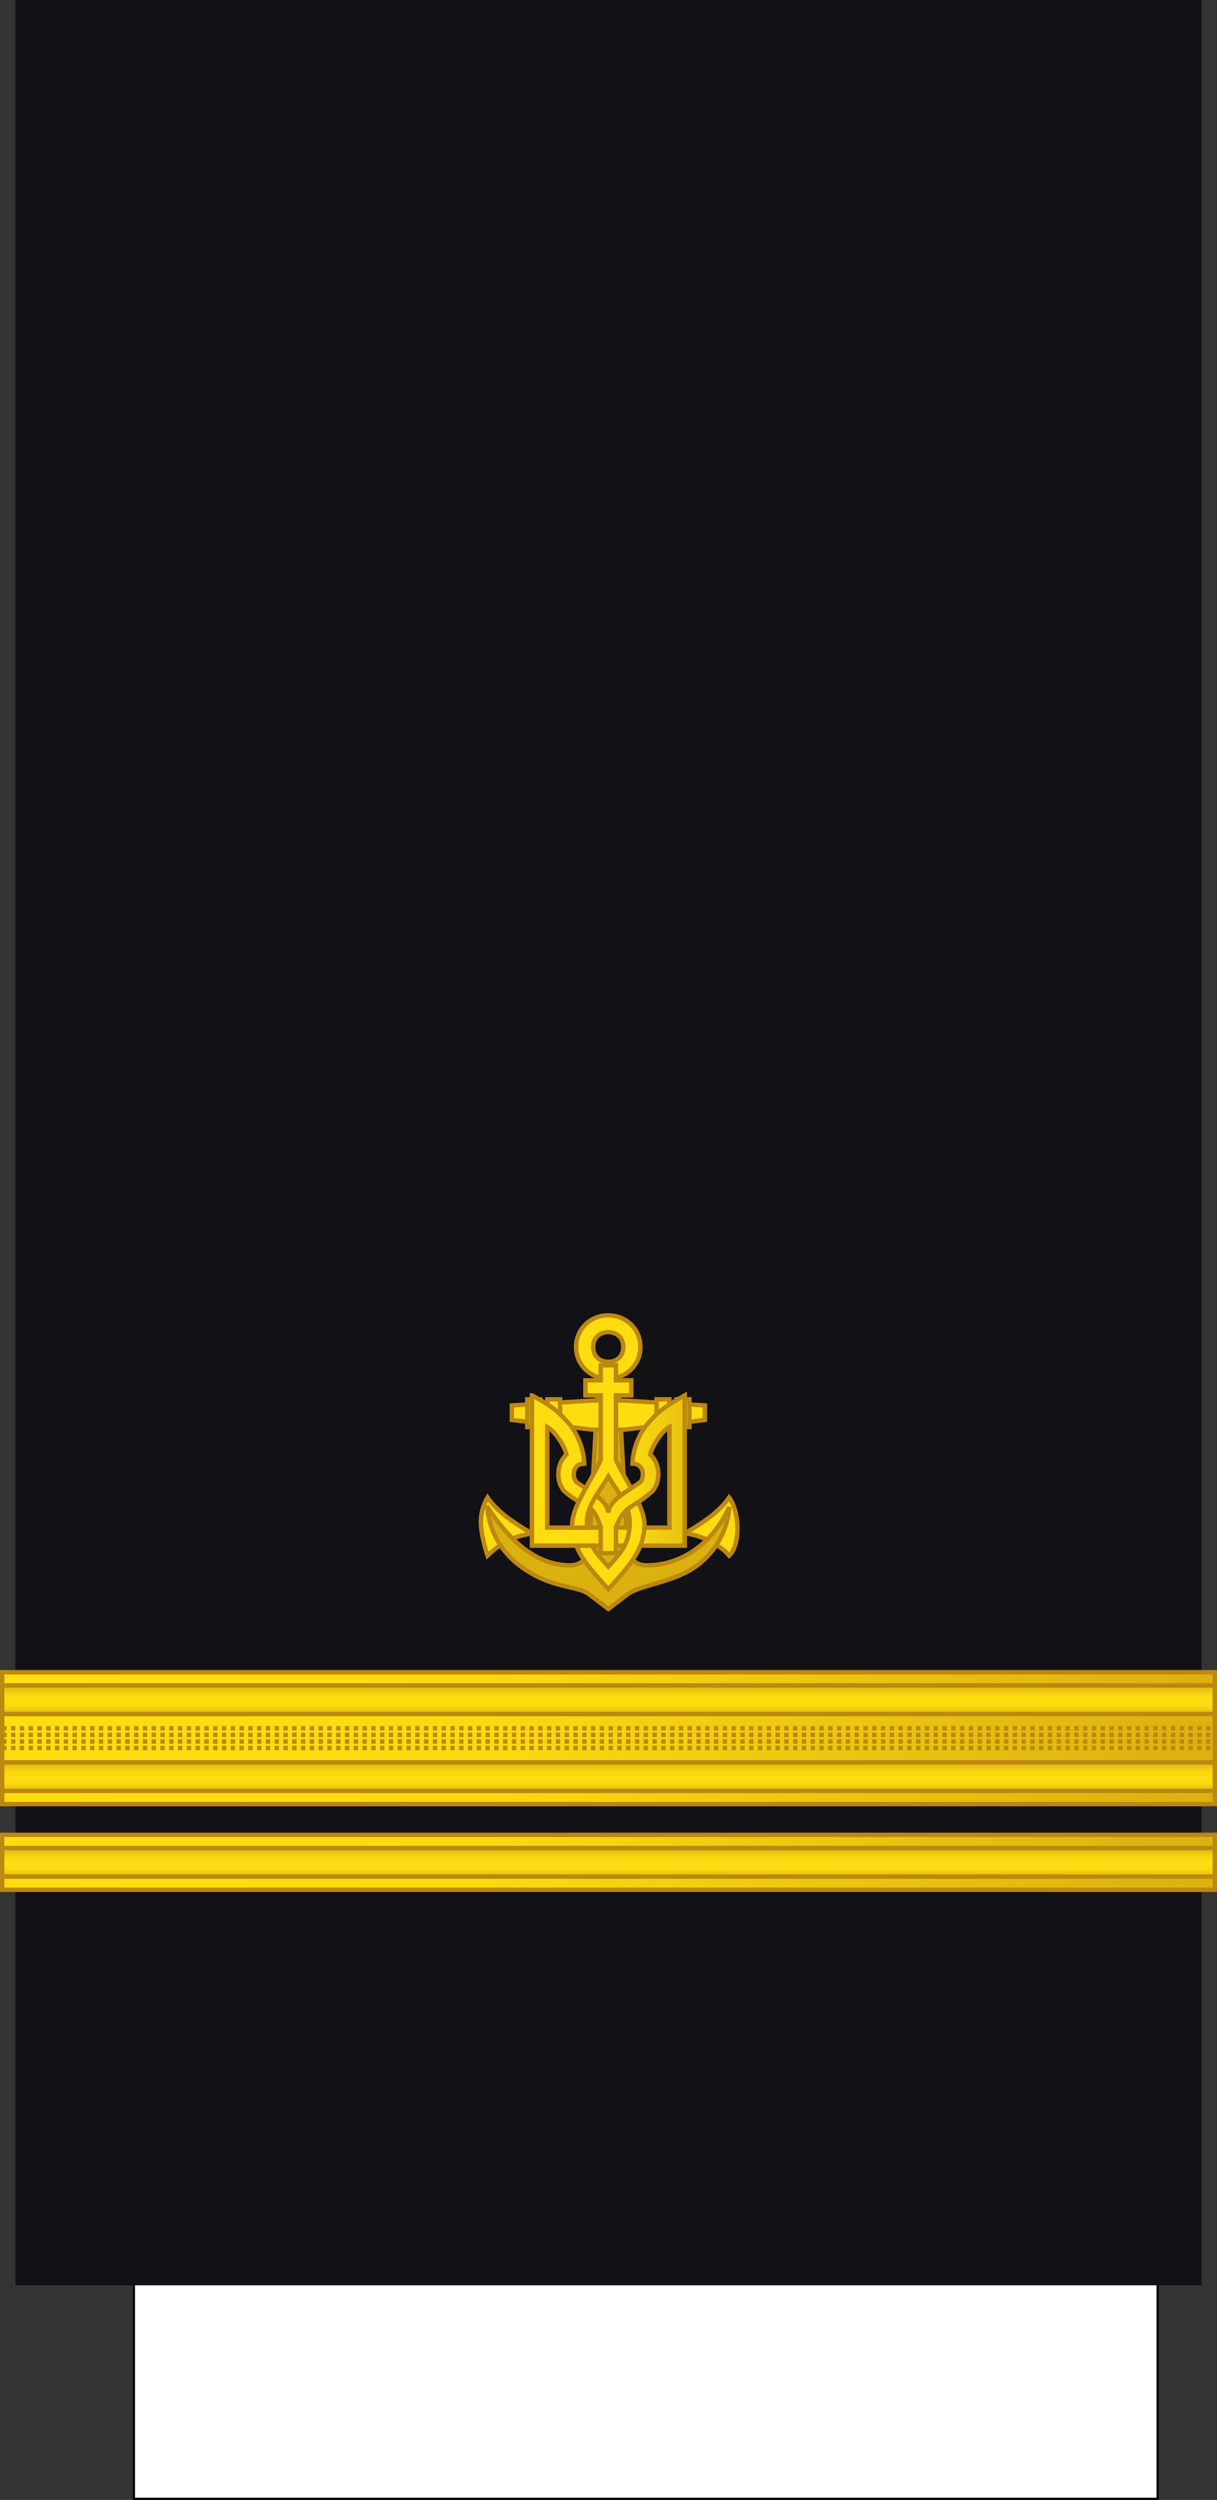 <?xml version="1.0" encoding="UTF-8" standalone="no"?>
<svg
   xmlns:dc="http://purl.org/dc/elements/1.1/"
   xmlns:cc="http://creativecommons.org/ns#"
   xmlns:rdf="http://www.w3.org/1999/02/22-rdf-syntax-ns#"
   xmlns:svg="http://www.w3.org/2000/svg"
   xmlns="http://www.w3.org/2000/svg"
   xmlns:xlink="http://www.w3.org/1999/xlink"
   xmlns:sodipodi="http://sodipodi.sourceforge.net/DTD/sodipodi-0.dtd"
   xmlns:inkscape="http://www.inkscape.org/namespaces/inkscape"
   width="277.001"
   height="568.828"
   version="1.1"
   id="svg276"
   sodipodi:docname="Ukraine-Navy-OF-1b.svg"
   inkscape:version="0.92.0 r15299">
  <rect width="100%" height="100%" fill="#333333" stroke="none"/>
  <sodipodi:namedview
     pagecolor="#ffffff"
     bordercolor="#666666"
     borderopacity="1"
     objecttolerance="10"
     gridtolerance="10"
     guidetolerance="10"
     inkscape:pageopacity="0"
     inkscape:pageshadow="2"
     inkscape:window-width="1920"
     inkscape:window-height="1017"
     id="namedview278"
     showgrid="false"
     inkscape:zoom="1.1734809"
     inkscape:cx="320.65131"
     inkscape:cy="193.02391"
     inkscape:window-x="-8"
     inkscape:window-y="-8"
     inkscape:window-maximized="1"
     inkscape:current-layer="svg276" />
  <style
     id="style2"><![CDATA[.B{opacity:.5}.C{stroke:#bc8810}.D{fill:none}.E{stroke-dasharray:1, 1}.F{opacity:.25}.G{stroke-linejoin:round}.H{fill:#fbda10}]]></style>
  <defs
     id="defs94">
    <linearGradient
       id="A"
       xlink:href="#R">
      <stop
         offset="0"
         stop-color="#dbb110"
         id="stop4" />
      <stop
         offset=".051"
         stop-color="#e0b810"
         id="stop6" />
      <stop
         offset=".202"
         stop-color="#f0cc10"
         id="stop8" />
      <stop
         offset=".332"
         stop-color="#fad910"
         id="stop10" />
      <stop
         offset=".5"
         stop-color="#fddd10"
         id="stop12" />
      <stop
         offset=".667"
         stop-color="#fad910"
         id="stop14" />
      <stop
         offset=".778"
         stop-color="#f0cc10"
         id="stop16" />
      <stop
         offset=".944"
         stop-color="#e0b810"
         id="stop18" />
      <stop
         offset="1"
         stop-color="#dbb110"
         id="stop20" />
    </linearGradient>
    <linearGradient
       id="B"
       gradientTransform="translate(846.033,-121.531)"
       x1="-887.033"
       y1="799.531"
       x2="-610.033"
       y2="799.531"
       r="9.101"
       cy="793.79"
       cx="1062.115"
       xlink:href="#R">
      <stop
         offset="0"
         stop-color="#fddd10"
         id="stop23" />
      <stop
         offset=".399"
         stop-color="#fbda10"
         id="stop25" />
      <stop
         offset="1"
         stop-color="#dbb110"
         id="stop27" />
    </linearGradient>
    <linearGradient
       xlink:href="#A"
       id="C"
       gradientTransform="scale(6.077,0.165)"
       x1="-1181.606"
       y1="-4209.626"
       x2="-1181.606"
       y2="-3799.409"
       gradientUnits="userSpaceOnUse" />
    <linearGradient
       xlink:href="#A"
       id="D"
       gradientTransform="scale(6.077,0.165)"
       x1="-1181.606"
       y1="-4103.273"
       x2="-1181.606"
       y2="-3693.057"
       gradientUnits="userSpaceOnUse" />
    <linearGradient
       id="E"
       gradientTransform="matrix(1,0,0,0.791,47.802,-243.741)"
       x1="-47.793"
       y1="581.998"
       x2="229.207"
       y2="581.998"
       r="9.101"
       cy="793.79"
       cx="1062.115"
       gradientUnits="userSpaceOnUse"
       spreadMethod="pad">
      <stop
         offset="0"
         stop-color="#fddd10"
         id="stop32" />
      <stop
         offset=".399"
         stop-color="#fbda10"
         id="stop34" />
      <stop
         offset="1"
         stop-color="#dbb110"
         id="stop36" />
    </linearGradient>
    <radialGradient
       id="F"
       cx="8.491"
       cy="-84.435"
       fx="8.491"
       fy="-84.435"
       r="42.5"
       gradientTransform="translate(0,-7.5786785e-6)"
       y2="516.204"
       x2="993.978"
       y1="516.204"
       x1="981.495"
       xlink:href="#R">
      <stop
         offset="0"
         stop-color="#dbb110"
         id="stop39" />
      <stop
         offset=".832"
         stop-color="#e0b810"
         id="stop41" />
      <stop
         offset=".86"
         stop-color="#f0cc10"
         id="stop43" />
      <stop
         offset=".878"
         stop-color="#fad910"
         id="stop45" />
      <stop
         offset=".907"
         stop-color="#fddd10"
         id="stop47" />
      <stop
         offset=".935"
         stop-color="#fad910"
         id="stop49" />
      <stop
         offset=".953"
         stop-color="#f0cc10"
         id="stop51" />
      <stop
         offset=".981"
         stop-color="#e0b810"
         id="stop53" />
      <stop
         offset="1"
         stop-color="#dbb110"
         id="stop55" />
    </radialGradient>
    <radialGradient
       id="G"
       cx="8.491"
       cy="-84.435"
       fx="8.491"
       fy="-84.435"
       r="25"
       gradientTransform="translate(0,-1.2883754e-5)"
       y2="516.204"
       x2="993.978"
       y1="516.204"
       x1="981.495"
       fr="0"
       gradientUnits="userSpaceOnUse"
       spreadMethod="pad">
      <stop
         offset="0"
         stop-color="#dbb110"
         id="stop58" />
      <stop
         offset=".722"
         stop-color="#e0b810"
         id="stop60" />
      <stop
         offset=".77"
         stop-color="#f0cc10"
         id="stop62" />
      <stop
         offset=".799"
         stop-color="#fad910"
         id="stop64" />
      <stop
         offset=".846"
         stop-color="#fddd10"
         id="stop66" />
      <stop
         offset=".892"
         stop-color="#fad910"
         id="stop68" />
      <stop
         offset=".923"
         stop-color="#f0cc10"
         id="stop70" />
      <stop
         offset=".969"
         stop-color="#e0b810"
         id="stop72" />
      <stop
         offset="1"
         stop-color="#dbb110"
         id="stop74" />
    </radialGradient>
    <linearGradient
       id="H"
       x1="-153.883"
       y1="230.195"
       x2="-14.736"
       y2="230.195"
       gradientTransform="matrix(1,0,0,0.791,291.889,25.016)"
       r="9.101"
       cy="793.79"
       cx="1062.115"
       gradientUnits="userSpaceOnUse"
       spreadMethod="pad">
      <stop
         offset="0"
         stop-color="#fddd10"
         id="stop77" />
      <stop
         offset=".399"
         stop-color="#fbda10"
         id="stop79" />
      <stop
         offset="1"
         stop-color="#dbb110"
         id="stop81" />
    </linearGradient>
    <linearGradient
       xlink:href="#A"
       id="I"
       gradientTransform="scale(4.608,0.217)"
       x1="-808.157"
       y1="-2952.847"
       x2="-808.157"
       y2="-2683.298"
       gradientUnits="userSpaceOnUse" />
    <linearGradient
       xlink:href="#A"
       id="J"
       gradientTransform="scale(4.608,0.217)"
       x1="-808.157"
       y1="-2872.213"
       x2="-808.157"
       y2="-2602.663"
       gradientUnits="userSpaceOnUse" />
    <path
       id="K"
       d="M.5 201.555h276v30H.5z" />
    <path
       id="L"
       d="M-276.5 204.555h276v6.5h-276z" />
    <path
       id="M"
       d="M100.105-289.195a45 45 0 0 1-.554 7.04l-44.446-7.04z" />
    <path
       id="N"
       d="M97.903-275.289a45 45 0 0 1-2.702 6.524l-40.095-20.43z" />
    <path
       id="O"
       d="M91.511-262.744a45 45 0 0 1-4.586 5.369l-31.82-31.82z" />
    <path
       id="P"
       d="M81.555-252.789a45 45 0 0 1-6.021 3.69l-20.43-40.095z" />
    <path
       id="Q"
       d="M69.011-246.397a45 45 0 0 1-6.866 1.648l-7.04-44.446z" />
    <linearGradient
       id="R"
       gradientUnits="userSpaceOnUse" />
    <linearGradient
       gradientTransform="matrix(0.407,0.913,0.913,-0.407,-726.289,-349.363)"
       y2="409.272"
       x2="993.978"
       y1="409.272"
       x1="981.496"
       gradientUnits="userSpaceOnUse"
       id="251230">
      <stop
         id="stop10613"
         style="stop-color:#DBB110"
         offset="0" />
      <stop
         id="stop10615"
         style="stop-color:#E0B810"
         offset="0.051" />
      <stop
         id="stop10617"
         style="stop-color:#F0CC10"
         offset="0.202" />
      <stop
         id="stop10619"
         style="stop-color:#FAD910"
         offset="0.332" />
      <stop
         id="stop10621"
         style="stop-color:#FDDD10"
         offset="0.5" />
      <stop
         id="stop10623"
         style="stop-color:#FAD910"
         offset="0.667" />
      <stop
         id="stop10625"
         style="stop-color:#F0CC10"
         offset="0.778" />
      <stop
         id="stop10627"
         style="stop-color:#E0B810"
         offset="0.944" />
      <stop
         id="stop10629"
         style="stop-color:#DBB110"
         offset="1" />
    </linearGradient>
    <linearGradient
       inkscape:collect="always"
       xlink:href="#251230"
       id="linearGradient4763"
       x1="-94.286"
       y1="-82.393"
       x2="-93.372"
       y2="-391.733"
       gradientUnits="userSpaceOnUse" />
    <linearGradient
       inkscape:collect="always"
       xlink:href="#H"
       id="linearGradient4771"
       x1="-217.044"
       y1="-327.426"
       x2="28.473"
       y2="-327.426"
       gradientUnits="userSpaceOnUse" />
    <linearGradient
       inkscape:collect="always"
       xlink:href="#E"
       id="linearGradient4779"
       x1="-192.044"
       y1="-253.654"
       x2="3.473"
       y2="-253.654"
       gradientUnits="userSpaceOnUse" />
    <radialGradient
       id="B-5"
       cx="1062.115"
       cy="793.79"
       r="9.101"
       fx="1062.115"
       fy="793.79"
       fr="0"
       gradientUnits="userSpaceOnUse"
       spreadMethod="pad">
      <stop
         id="stop4806"
         stop-color="#fddd10"
         offset="0" />
      <stop
         id="stop4808"
         stop-color="#fbda10"
         offset=".399" />
      <stop
         id="stop4810"
         stop-color="#dbb110"
         offset="1" />
    </radialGradient>
    <radialGradient
       xlink:href="#R"
       x1="981.495"
       y1="516.204"
       x2="993.978"
       y2="516.204"
       gradientTransform="translate(0,-7.5786785e-6)"
       r="42.5"
       fy="-84.435"
       fx="8.491"
       cy="-84.435"
       cx="8.491"
       id="C-4">
      <stop
         id="stop4813"
         stop-color="#dbb110"
         offset="0" />
      <stop
         id="stop4815"
         stop-color="#e0b810"
         offset=".832" />
      <stop
         id="stop4817"
         stop-color="#f0cc10"
         offset=".86" />
      <stop
         id="stop4819"
         stop-color="#fad910"
         offset=".878" />
      <stop
         id="stop4821"
         stop-color="#fddd10"
         offset=".907" />
      <stop
         id="stop4823"
         stop-color="#fad910"
         offset=".935" />
      <stop
         id="stop4825"
         stop-color="#f0cc10"
         offset=".953" />
      <stop
         id="stop4827"
         stop-color="#e0b810"
         offset=".981" />
      <stop
         id="stop4829"
         stop-color="#dbb110"
         offset="1" />
    </radialGradient>
    <radialGradient
       xlink:href="#R"
       x1="981.495"
       y1="516.204"
       x2="993.978"
       y2="516.204"
       gradientTransform="translate(0,-1.2883754e-5)"
       r="25"
       fy="-84.435"
       fx="8.491"
       cy="-84.435"
       cx="8.491"
       id="D-8">
      <stop
         id="stop4832"
         stop-color="#dbb110"
         offset="0" />
      <stop
         id="stop4834"
         stop-color="#e0b810"
         offset=".722" />
      <stop
         id="stop4836"
         stop-color="#f0cc10"
         offset=".77" />
      <stop
         id="stop4838"
         stop-color="#fad910"
         offset=".799" />
      <stop
         id="stop4840"
         stop-color="#fddd10"
         offset=".846" />
      <stop
         id="stop4842"
         stop-color="#fad910"
         offset=".892" />
      <stop
         id="stop4844"
         stop-color="#f0cc10"
         offset=".923" />
      <stop
         id="stop4846"
         stop-color="#e0b810"
         offset=".969" />
      <stop
         id="stop4848"
         stop-color="#dbb110"
         offset="1" />
    </radialGradient>
    <linearGradient
       cx="1062.115"
       cy="793.79"
       r="9.101"
       gradientTransform="matrix(1,0,0,0.791,299.667,-33.665)"
       y2="230.195"
       x2="-14.736"
       y1="230.195"
       x1="-153.883"
       id="E-5"
       gradientUnits="userSpaceOnUse"
       spreadMethod="pad">
      <stop
         id="stop4851"
         stop-color="#fddd10"
         offset="0" />
      <stop
         id="stop4853"
         stop-color="#fbda10"
         offset=".399" />
      <stop
         id="stop4855"
         stop-color="#dbb110"
         offset="1" />
    </linearGradient>
    <linearGradient
       y2="-110.565"
       x2="-24.924"
       y1="-119.565"
       x1="-24.924"
       gradientTransform="matrix(1,0,0,0.791,-121.233,230.888)"
       id="F-7"
       xlink:href="#A" />
    <linearGradient
       y2="-110.565"
       x2="-24.924"
       y1="-119.565"
       x1="-24.924"
       gradientTransform="matrix(1,0,0,0.791,-121.233,248.388)"
       id="G-3"
       xlink:href="#A" />
    <linearGradient
       y2="581.998"
       x2="229.207"
       y1="581.998"
       x1="-47.793"
       gradientTransform="matrix(1,0,0,0.791,47.802,-243.741)"
       id="H-3"
       xlink:href="#B-5" />
    <linearGradient
       y2="581.998"
       x2="229.207"
       y1="581.998"
       x1="-47.793"
       gradientTransform="matrix(1,0,0,0.791,382.302,-102.468)"
       id="K-5"
       xlink:href="#B-5" />
    <linearGradient
       y2="-110.565"
       x2="-24.924"
       y1="-119.565"
       x1="-24.924"
       gradientTransform="matrix(1,0,0,0.791,-448.043,440.397)"
       id="L-1"
       xlink:href="#A" />
    <path
       d="M-276.5 204.555h276v6.5h-276z"
       id="M-2" />
    <path
       d="M100.105-289.195a45 45 0 0 1-.554 7.04l-44.446-7.04z"
       id="N-3" />
    <path
       d="M97.903-275.289a45 45 0 0 1-2.702 6.524l-40.095-20.43z"
       id="O-5" />
    <path
       d="M91.511-262.744a45 45 0 0 1-4.586 5.369l-31.82-31.82z"
       id="P-0" />
    <path
       d="M81.555-252.789a45 45 0 0 1-6.021 3.69l-20.43-40.095z"
       id="Q-5" />
    <path
       d="M69.011-246.397a45 45 0 0 1-6.866 1.648l-7.04-44.446z"
       id="R-5" />
    <linearGradient
       inkscape:collect="always"
       xlink:href="#B-5"
       id="linearGradient5135"
       gradientTransform="matrix(1,0,0,0.791,47.802,-243.741)"
       x1="-47.793"
       y1="581.998"
       x2="229.207"
       y2="581.998" />
    <linearGradient
       inkscape:collect="always"
       xlink:href="#A"
       id="linearGradient5137"
       gradientTransform="matrix(1,0,0,0.791,-113.543,299.124)"
       x1="-24.924"
       y1="-119.565"
       x2="-24.924"
       y2="-110.565" />
    <linearGradient
       inkscape:collect="always"
       xlink:href="#A"
       id="linearGradient5139"
       gradientTransform="matrix(1,0,0,0.791,-113.543,316.624)"
       x1="-24.924"
       y1="-119.565"
       x2="-24.924"
       y2="-110.565" />
    <radialGradient
       xlink:href="#R"
       id="B-5-1"
       cx="1062.115"
       cy="793.79"
       r="9.101">
      <stop
         id="stop4806-9"
         stop-color="#fddd10"
         offset="0" />
      <stop
         id="stop4808-1"
         stop-color="#fbda10"
         offset=".399" />
      <stop
         id="stop4810-1"
         stop-color="#dbb110"
         offset="1" />
    </radialGradient>
    <radialGradient
       xlink:href="#R"
       id="B-5-6"
       cx="1062.115"
       cy="793.79"
       r="9.101">
      <stop
         id="stop4806-2"
         stop-color="#fddd10"
         offset="0" />
      <stop
         id="stop4808-3"
         stop-color="#fbda10"
         offset=".399" />
      <stop
         id="stop4810-4"
         stop-color="#dbb110"
         offset="1" />
    </radialGradient>
    <radialGradient
       xlink:href="#R"
       id="B-5-7"
       cx="1062.115"
       cy="793.79"
       r="9.101">
      <stop
         id="stop4806-7"
         stop-color="#fddd10"
         offset="0" />
      <stop
         id="stop4808-9"
         stop-color="#fbda10"
         offset=".399" />
      <stop
         id="stop4810-15"
         stop-color="#dbb110"
         offset="1" />
    </radialGradient>
    <radialGradient
       xlink:href="#R"
       id="B-5-0"
       cx="1062.115"
       cy="793.79"
       r="9.101">
      <stop
         id="stop4806-27"
         stop-color="#fddd10"
         offset="0" />
      <stop
         id="stop4808-4"
         stop-color="#fbda10"
         offset=".399" />
      <stop
         id="stop4810-7"
         stop-color="#dbb110"
         offset="1" />
    </radialGradient>
    <radialGradient
       xlink:href="#R"
       id="B-5-10"
       cx="1062.115"
       cy="793.79"
       r="9.101">
      <stop
         id="stop4806-4"
         stop-color="#fddd10"
         offset="0" />
      <stop
         id="stop4808-6"
         stop-color="#fbda10"
         offset=".399" />
      <stop
         id="stop4810-42"
         stop-color="#dbb110"
         offset="1" />
    </radialGradient>
  </defs>
  <path
     d="M30.482 508.578h233v60h-233z"
     fill="#fff"
     stroke="#000"
     stroke-width=".499"
     id="path96" />
  <path
     d="M3.5 0h270v520H3.5z"
     fill="#121116"
     id="path98" />
  <g
     id="g4943"
     transform="matrix(0.183,0,0,0.18,155.718,380.93)"
     style="fill:#fddc10;fill-opacity:1;stroke:#bc8810;stroke-width:5.517;stroke-miterlimit:4;stroke-dasharray:none;stroke-opacity:1">
    <path
       style="fill:#fddc10;fill-opacity:1;fill-rule:evenodd;stroke:#bc8810;stroke-width:5.517;stroke-miterlimit:4;stroke-dasharray:none;stroke-opacity:1"
       d="m -244.579,-223.287 c 0,0 7.91,12.252 23.73,24.503 15.82,12.252 31.641,20.828 31.641,20.828 0,0 -20.054,3.362 -31.641,9.801 -11.587,6.44 -23.73,18.377 -23.73,18.377 0,0 -7.778,-23.597 -8.255,-41.544 -0.477,-17.946 8.255,-31.966 8.255,-31.966 z"
       id="path4178"
       inkscape:connector-curvature="0"
       sodipodi:nodetypes="czczczc" />
    <path
       style="fill:#fddc10;fill-opacity:1;fill-rule:evenodd;stroke:#bc8810;stroke-width:5.517;stroke-miterlimit:4;stroke-dasharray:none;stroke-opacity:1"
       d="m 56.007,-223.287 c 0,0 -7.91,12.252 -23.73,24.503 -15.82,12.252 -31.641,20.828 -31.641,20.828 0,0 15.146,1.145 31.641,9.801 16.494,8.657 23.73,18.377 23.73,18.377 0,0 10.169,-7.762 10.238,-34.26 0.068,-26.497 -10.238,-39.25 -10.238,-39.25 z"
       id="path4180"
       inkscape:connector-curvature="0"
       sodipodi:nodetypes="czczczc" />
    <path
       style="fill:url(#linearGradient4763);fill-opacity:1;fill-rule:evenodd;stroke:#bc8810;stroke-width:5.517;stroke-miterlimit:4;stroke-dasharray:none;stroke-opacity:1"
       d="m -244.579,-211.035 c 22.398,34.337 55.371,73.51 102.832,73.51 23.73,-0.397 23.73,-24.503 23.73,-24.503 l 12.656,-232.781 h 22.148 l 12.656,232.781 c 0,0 0,24.373 23.73,24.503 47.461,0 84.237,-31.773 102.832,-73.51 0,0 0,42.881 -39.551,73.51 -27.846,21.565 -71.191,24.503 -87.012,36.755 -15.82,12.252 -23.73,18.377 -23.73,18.377 0,0 -7.91,-6.126 -23.73,-18.377 -15.82,-12.252 -47.461,-6.126 -87.012,-36.755 -39.551,-30.629 -39.551,-73.51 -39.551,-73.51 z"
       id="path4182"
       inkscape:connector-curvature="0"
       sodipodi:nodetypes="ccccccccszczzc" />
    <path
       style="fill:url(#linearGradient4771);fill-opacity:1;fill-rule:evenodd;stroke:#bc8810;stroke-width:5.517;stroke-miterlimit:4;stroke-dasharray:none;stroke-opacity:1"
       d="m -214.286,-339.678 100,-6.126 h 40 l 100,6.126 v 18.377 l -100,12.252 h -40 l -100,-12.252 z"
       id="path4184"
       inkscape:connector-curvature="0"
       sodipodi:nodetypes="ccccccccc" />
    <path
       style="fill:#fddc10;fill-opacity:1;fill-rule:evenodd;stroke:#bc8810;stroke-width:5.517;stroke-miterlimit:4;stroke-dasharray:none;stroke-opacity:1"
       d="m -195.106,-347.393 h 15.82 v 35 h -15.82 z"
       id="path4186"
       inkscape:connector-curvature="0"
       sodipodi:nodetypes="ccccc" />
    <path
       style="fill:#fddc10;fill-opacity:1;fill-rule:evenodd;stroke:#bc8810;stroke-width:5.517;stroke-miterlimit:4;stroke-dasharray:none;stroke-opacity:1"
       d="m -170.106,-347.393 h 15.82 v 35 h -15.82 z"
       id="path4188"
       inkscape:connector-curvature="0"
       sodipodi:nodetypes="ccccc" />
    <path
       style="fill:#fddc10;fill-opacity:1;fill-rule:evenodd;stroke:#bc8810;stroke-width:5.517;stroke-miterlimit:4;stroke-dasharray:none;stroke-opacity:1"
       d="m -9.286,-347.393 h 15.82 v 35 h -15.82 z"
       id="path4190"
       inkscape:connector-curvature="0"
       sodipodi:nodetypes="ccccc" />
    <path
       style="fill:#fddc10;fill-opacity:1;fill-rule:evenodd;stroke:#bc8810;stroke-width:5.517;stroke-miterlimit:4;stroke-dasharray:none;stroke-opacity:1"
       d="m -34.286,-347.393 h 15.82 v 35 h -15.82 z"
       id="path4192"
       inkscape:connector-curvature="0"
       sodipodi:nodetypes="ccccc" />
    <ellipse
       style="opacity:0;fill:#fddc10;fill-opacity:1;stroke:#bc8810;stroke-width:5.517;stroke-miterlimit:4;stroke-dasharray:none;stroke-opacity:1"
       id="path4194"
       cx="-112.359"
       cy="-432.015"
       rx="28.627"
       ry="7.284" />
    <ellipse
       style="opacity:0;fill:#fddc10;fill-opacity:1;stroke:#bc8810;stroke-width:5.517;stroke-miterlimit:4;stroke-dasharray:none;stroke-opacity:1"
       id="path4196"
       cx="-97.228"
       cy="-419.663"
       rx="24.537"
       ry="27.553" />
    <path
       style="color:#000000;font-style:normal;font-variant:normal;font-weight:normal;font-stretch:normal;font-size:medium;line-height:normal;font-family:'Bitstream Vera Sans';-inkscape-font-specification:'Bitstream Vera Sans';text-indent:0;text-align:start;text-decoration:none;text-decoration-line:none;letter-spacing:normal;word-spacing:normal;text-transform:none;writing-mode:lr-tb;direction:ltr;text-anchor:start;display:inline;overflow:visible;visibility:visible;fill:#fddc10;fill-opacity:1;stroke:#bc8810;stroke-width:5.517;stroke-miterlimit:4;stroke-dasharray:none;stroke-opacity:1;marker:none;enable-background:accumulate"
       d="m -94.413,-453.543 c -22.294,0 -40,17.418 -40,40 0,22.582 17.706,40 40,40 22.294,0 40,-17.418 40,-40 0,-22.582 -17.706,-40 -40,-40 z m 0,21.25 c 11.25,0 18.75,7.5 18.75,18.75 0,11.25 -7.5,18.75 -18.75,18.75 -11.25,0 -18.75,-7.5 -18.75,-18.75 0,-11.25 7.5,-18.75 18.75,-18.75 z"
       id="path4198"
       inkscape:connector-curvature="0"
       sodipodi:nodetypes="ssssssssss" />
    <path
       style="fill:url(#linearGradient4779);fill-opacity:1;stroke:#bc8810;stroke-width:5.517;stroke-miterlimit:4;stroke-dasharray:none;stroke-opacity:1"
       d="m -189.286,-352.398 v 190 l 85.5,-0.005 v -22.8 l -66.5,0.005 v -127.3 c 10,5.758 20.999,23.409 23.999,34.924 -13,11.515 -13.004,34.56 -3.004,46.075 25,23.03 35.505,11.755 45.505,46.301 v 22.8 9.5 h 19 v -9.5 -22.8 c 10,-28.788 20.505,-23.27 45.505,-46.301 10,-11.515 9.996,-34.56 -3.004,-46.075 3,-11.515 13.999,-29.167 23.999,-34.924 v 127.3 l -66.5,-0.005 v 22.8 l 85.5,0.005 v -190 C -19.286,-340.883 -29.28,-335.126 -44.28,-317.853 c -20,23.03 -20.009,51.811 -20.009,51.811 15,0 14.999,17.256 9.999,23.014 -15,11.515 -38.095,21.731 -39.995,38.831 -1.9,-17.1 -24.995,-27.316 -39.995,-38.831 -5,-5.758 -5.001,-23.014 9.999,-23.014 0,0 -0.009,-28.78 -20.009,-51.811 -15,-17.273 -24.386,-23.029 -44.994,-34.544 z"
       id="path4200"
       inkscape:connector-curvature="0"
       sodipodi:nodetypes="ccccccccccccccccccccccscccccsc" />
    <path
       inkscape:connector-curvature="0"
       style="fill:#fddc10;fill-opacity:1;stroke:#bc8810;stroke-width:5.517;stroke-miterlimit:4;stroke-dasharray:none;stroke-opacity:1"
       d="m -103.786,-390.398 v 19 h -19 v 19 h 19 v 81.7 c -4.423,10.321 -11.858,22.922 -18.798,35.779 -2.997,5.553 -5.912,11.136 -8.431,16.625 -4.835,10.535 -8.265,20.657 -8.265,29.212 0,1.32 0.097,2.596 0.166,3.883 h 18.549 c -0.193,-2.402 -0.321,-4.895 -0.321,-7.6 0,-5.943 1.376,-11.703 3.527,-17.302 2.059,-5.358 4.86,-10.559 7.932,-15.651 5.007,-8.298 10.706,-16.286 15.141,-24.047 4.435,7.761 10.133,15.749 15.141,24.047 1.958,-1.52 4.013,-2.991 6.116,-4.441 2.119,-1.461 4.284,-2.901 6.436,-4.322 0.205,-0.135 0.401,-0.269 0.606,-0.404 -6.94,-12.857 -14.375,-25.459 -18.798,-35.779 v -81.7 h 19 v -19 h -19 v -19 z"
       id="path4202" />
    <path
       inkscape:connector-curvature="0"
       style="fill:#fddc10;fill-opacity:1;stroke:#bc8810;stroke-width:5.517;stroke-miterlimit:4;stroke-dasharray:none;stroke-opacity:1"
       d="m -57.2,-217.498 c -1.668,1.109 -3.336,2.21 -4.833,3.183 -2.012,1.307 -3.879,2.538 -5.629,3.812 -0.875,0.637 -1.721,1.285 -2.541,1.959 -0.106,0.087 -0.204,0.185 -0.309,0.273 1.754,5.02 2.826,10.177 2.826,15.473 0,2.705 -0.128,5.198 -0.321,7.6 -0.748,9.309 -2.887,16.527 -6.056,22.8 -4.828,9.558 -12.007,17.014 -20.223,26.6 -8.216,-9.586 -15.395,-17.042 -20.223,-26.6 h -19.594 c 8.357,21.26 25.369,38.149 39.817,55.005 14.448,-16.856 31.46,-33.745 39.817,-55.005 2.775,-7.06 4.569,-14.61 5.011,-22.8 0.07,-1.287 0.166,-2.563 0.166,-3.883 0,-8.339 -3.267,-18.17 -7.909,-28.417 z"
       id="path4204" />
  </g>
  <style
     id="style4785"><![CDATA[.B{opacity:.5}.C{stroke:#bc8810}.D{fill:none}.E{stroke-dasharray:1, 1}.F{opacity:.25}.G{stroke-linejoin:round}.H{fill:#fbda10}]]></style>
  <g
     style="stroke:#bc8810"
     transform="translate(7e-6,178.945)"
     class="C"
     id="g4888">
    <path
       inkscape:connector-curvature="0"
       d="m 0.5,201.555 h 276 v 30 H 0.5 Z"
       id="path4878"
       style="fill:url(#linearGradient5135);paint-order:normal" />
    <g
       transform="scale(-1,1)"
       id="g4884">
      <use
         height="100%"
         width="100%"
         y="0"
         x="0"
         xlink:href="#M-2"
         id="use4880"
         style="fill:url(#linearGradient5137);paint-order:normal" />
      <path
         inkscape:connector-curvature="0"
         d="m -276.5,222.055 h 276 v 6.5 h -276 z"
         id="path4882"
         style="fill:url(#linearGradient5139);paint-order:normal" />
    </g>
    <path
       style="fill:none;stroke-dasharray:1, 1"
       inkscape:connector-curvature="0"
       d="m 0.5,218.805 h 276 m -276,-1.5 h 276 m -276,-1.5 h 276 m -276,-1.5 h 276"
       class="D E"
       id="path4886" />
  </g>
  <g
     style="stroke:#bc8810"
     transform="translate(-334.5,74.672)"
     class="C"
     id="g5014">
    <path
       inkscape:connector-curvature="0"
       d="m 335,342.828 h 276 v 12.5 H 335 Z"
       id="path5010"
       style="fill:url(#K-5);paint-order:normal" />
    <path
       inkscape:connector-curvature="0"
       transform="scale(-1,1)"
       d="m -611,345.828 h 276 v 6.5 h -276 z"
       id="path5012"
       style="fill:url(#L-1);paint-order:normal" />
  </g>
</svg>
